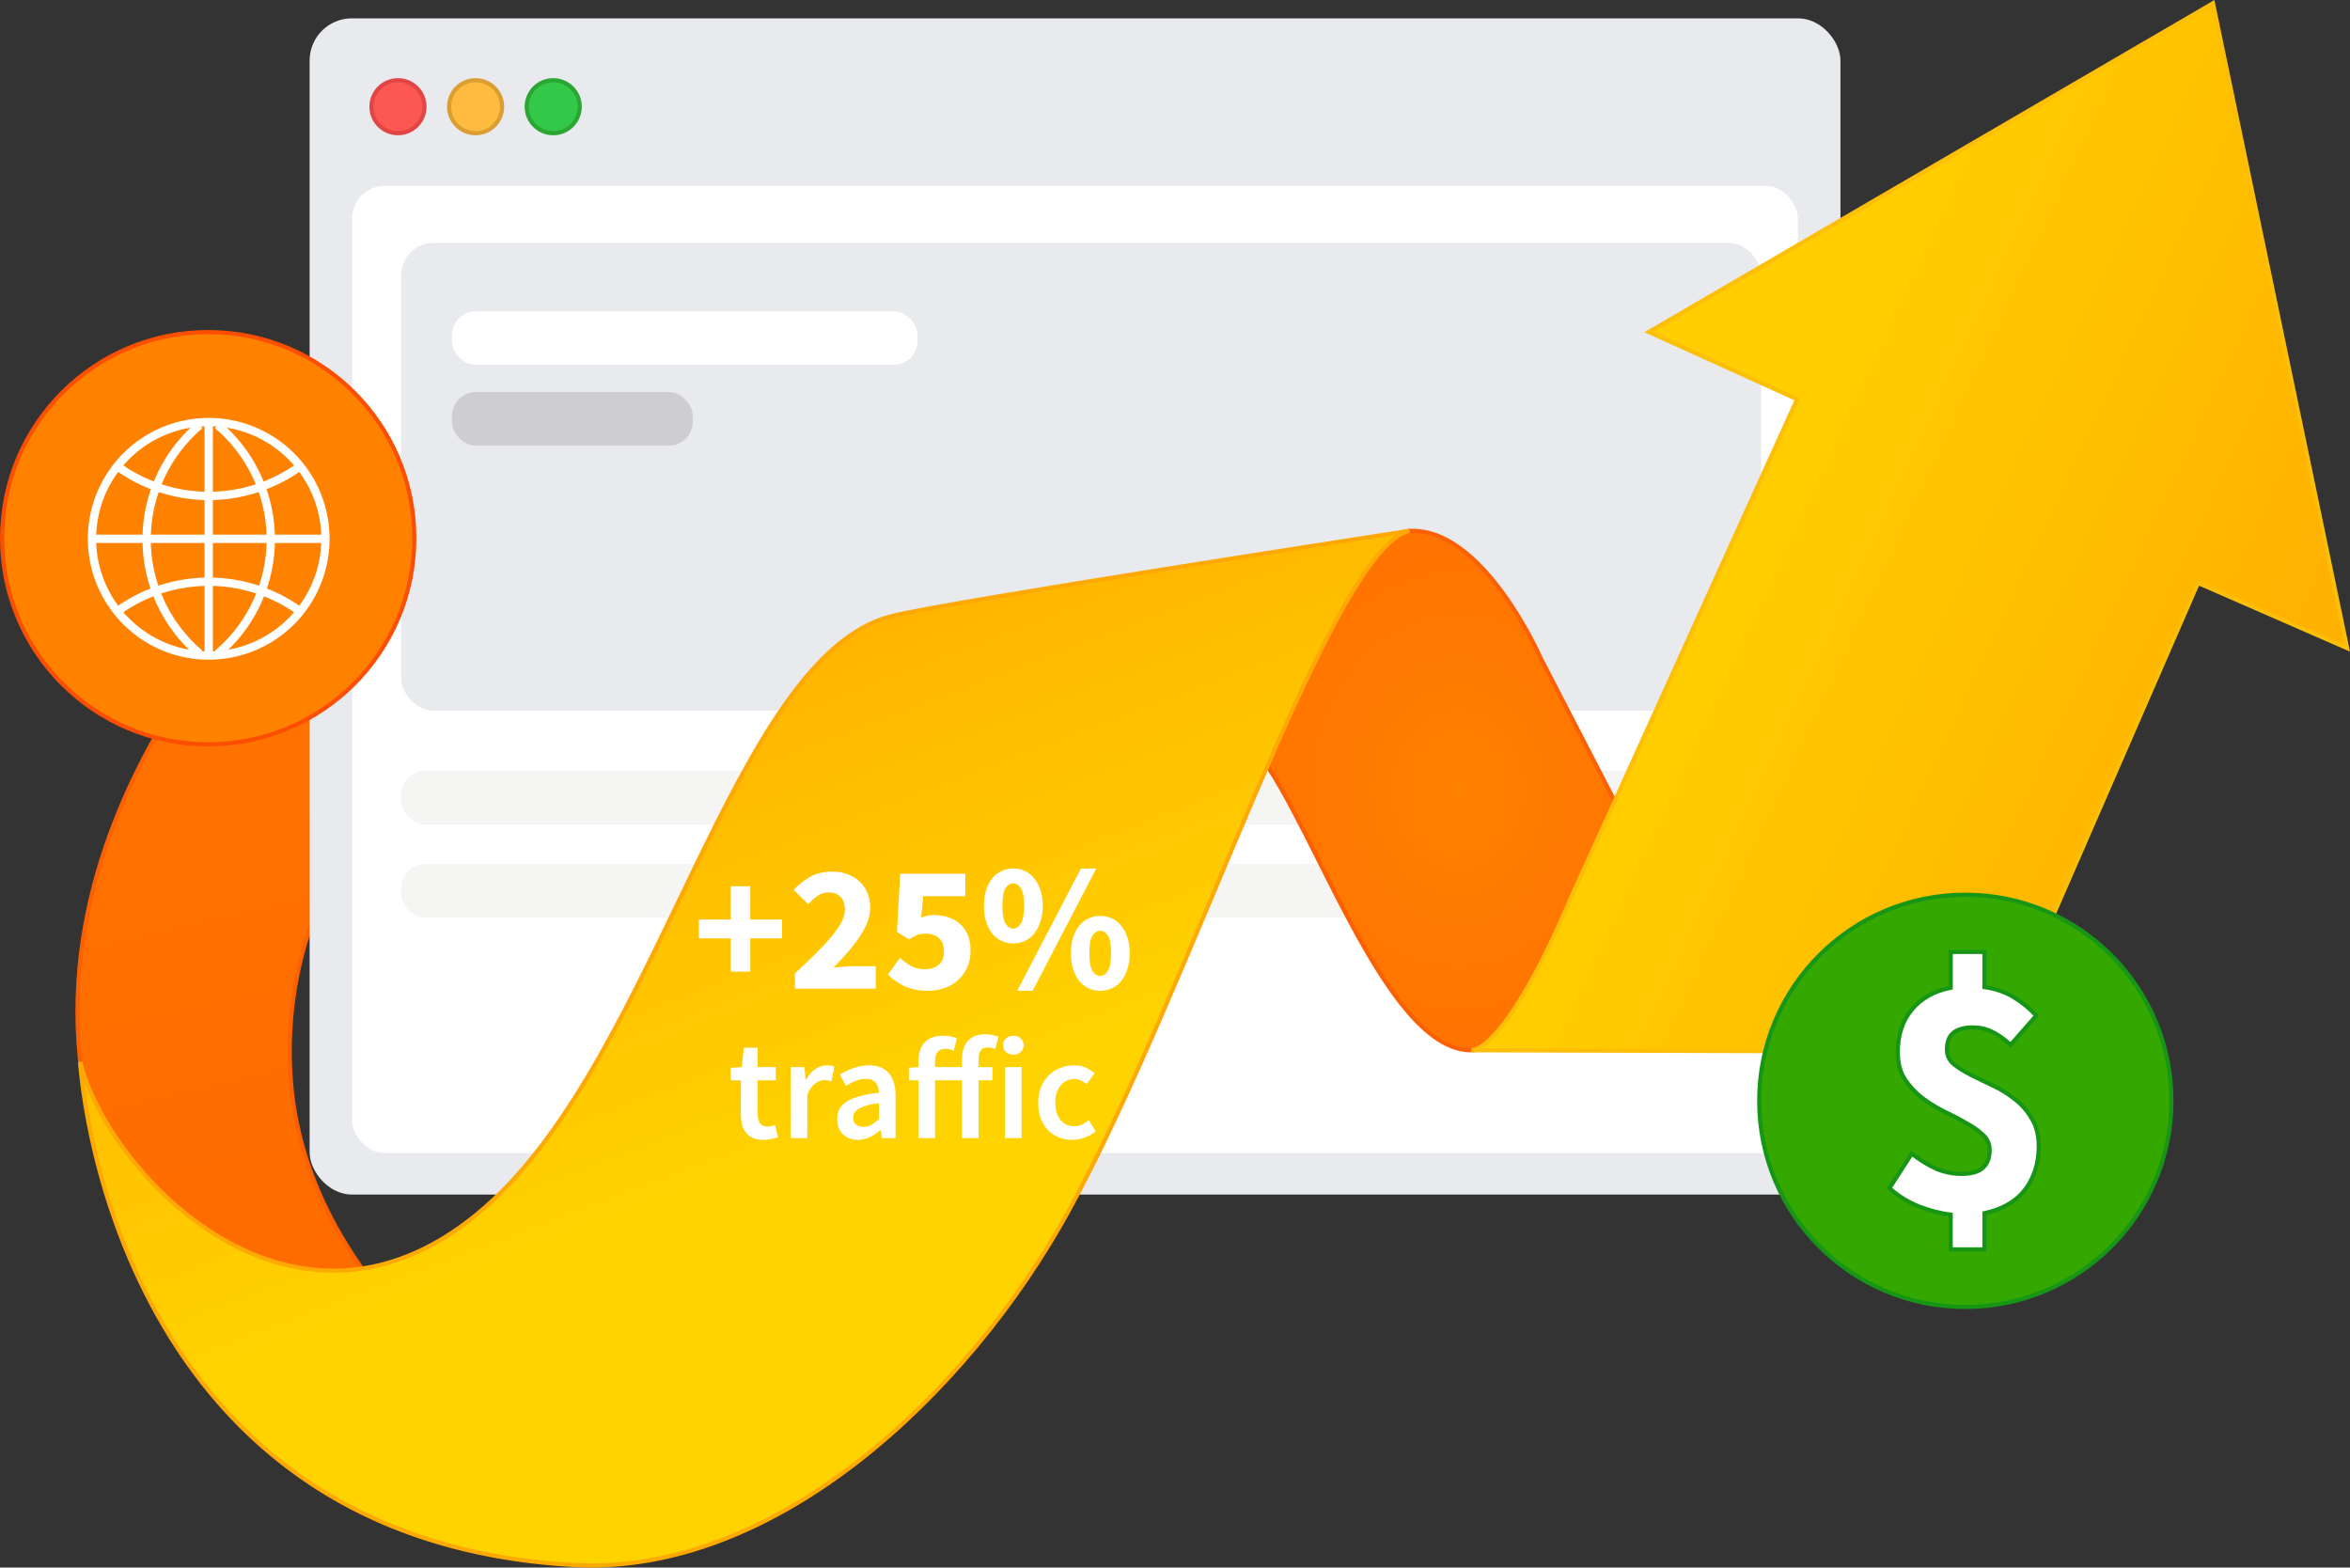 <?xml version="1.0" encoding="UTF-8" standalone="no"?> <svg xmlns:inkscape="http://www.inkscape.org/namespaces/inkscape" xmlns:sodipodi="http://sodipodi.sourceforge.net/DTD/sodipodi-0.dtd" xmlns:xlink="http://www.w3.org/1999/xlink" xmlns="http://www.w3.org/2000/svg" xmlns:svg="http://www.w3.org/2000/svg" width="200.234mm" height="133.558mm" viewBox="0 0 200.234 133.558" version="1.1" id="svg1" xml:space="preserve" inkscape:version="1.4.2 (f4327f4, 2025-05-13)" sodipodi:docname="multify-hero.svg"><rect x="0" y="0" width="200.234" height="133.558" fill="#333333" stroke="none"/><defs id="defs1"><linearGradient id="linearGradient16" inkscape:collect="always"><stop style="stop-color:#ffcd00;stop-opacity:1;" offset="0" id="stop17"></stop><stop style="stop-color:#ffb100;stop-opacity:1;" offset="1" id="stop18"></stop></linearGradient><linearGradient id="linearGradient15" inkscape:collect="always"><stop style="stop-color:#ff8100;stop-opacity:1;" offset="0" id="stop15"></stop><stop style="stop-color:#ff7300;stop-opacity:1;" offset="1" id="stop16"></stop></linearGradient><linearGradient id="linearGradient13" inkscape:collect="always"><stop style="stop-color:#ffb000;stop-opacity:1;" offset="0" id="stop13"></stop><stop style="stop-color:#ffd300;stop-opacity:1;" offset="1" id="stop14"></stop></linearGradient><linearGradient id="linearGradient11" inkscape:collect="always"><stop style="stop-color:#ff7100;stop-opacity:1;" offset="0" id="stop11"></stop><stop style="stop-color:#fe6c00;stop-opacity:1;" offset="1" id="stop12"></stop></linearGradient><linearGradient inkscape:collect="always" xlink:href="#linearGradient11" id="linearGradient41" gradientUnits="userSpaceOnUse" x1="22.966" y1="76.635" x2="30.567" y2="109.238" gradientTransform="translate(-4.361,-8.511)"></linearGradient><radialGradient inkscape:collect="always" xlink:href="#linearGradient15" id="radialGradient41" gradientUnits="userSpaceOnUse" gradientTransform="matrix(1,0,0,1.215,0,-16.287)" cx="128.592" cy="75.865" fx="128.592" fy="75.865" r="18.33"></radialGradient><linearGradient inkscape:collect="always" xlink:href="#linearGradient13" id="linearGradient42" gradientUnits="userSpaceOnUse" x1="65.653" y1="59.747" x2="82.5" y2="104.211"></linearGradient><linearGradient inkscape:collect="always" xlink:href="#linearGradient16" id="linearGradient43" gradientUnits="userSpaceOnUse" x1="160.137" y1="42.032" x2="201.126" y2="61.137"></linearGradient></defs><path style="display:inline;fill:url(#linearGradient41);fill-opacity:1;stroke:#fc6000;stroke-width:0.353;stroke-dasharray:none;stroke-opacity:1" d="m 30.979,41.795 c 0,0 -26.893,20.8 -24.185,48.292 3.745,38.021 40.392,32.462 40.392,32.462 0,0 -21.499,-11.25 -22.461,-31.335 C 23.939,74.826 35.247,65.226 35.247,65.226 Z" id="path26" sodipodi:nodetypes="cscscc" inkscape:export-filename="multify-hero-image" inkscape:export-xdpi="96" inkscape:export-ydpi="96"></path><g inkscape:groupmode="layer" id="g33" inkscape:label="Копия Слой 3" style="display:inline" transform="translate(-4.361,-8.511)"><rect style="font-variation-settings:normal;display:inline;opacity:1;vector-effect:none;fill:#e8eaee;fill-opacity:1;stroke:none;stroke-width:0.265;stroke-linecap:butt;stroke-linejoin:miter;stroke-miterlimit:4;stroke-dasharray:none;stroke-dashoffset:0;stroke-opacity:1;-inkscape-stroke:none" id="rect26" width="130.437" height="100.216" x="30.742" y="10.074" ry="3.6" rx="3.6"></rect><rect style="font-variation-settings:normal;display:inline;vector-effect:none;fill:#ffffff;fill-opacity:1;stroke:none;stroke-width:0.234;stroke-linecap:butt;stroke-linejoin:miter;stroke-miterlimit:4;stroke-dasharray:none;stroke-dashoffset:0;stroke-opacity:1;-inkscape-stroke:none" id="rect27" width="123.174" height="82.4" x="34.374" y="24.345" ry="2.754" rx="2.754"></rect><rect style="font-variation-settings:normal;display:inline;vector-effect:none;fill:#e8eaee;fill-opacity:1;stroke:none;stroke-width:0.234;stroke-linecap:butt;stroke-linejoin:miter;stroke-miterlimit:4;stroke-dasharray:none;stroke-dashoffset:0;stroke-opacity:1;-inkscape-stroke:none" id="rect28" width="115.879" height="39.847" x="38.542" y="29.208" ry="2.754" rx="2.754"></rect><circle style="font-variation-settings:normal;display:inline;opacity:1;fill:#fd5754;fill-opacity:1;stroke:#e04744;stroke-width:0.353;stroke-linecap:butt;stroke-linejoin:miter;stroke-miterlimit:4;stroke-dasharray:none;stroke-dashoffset:0;stroke-opacity:1" id="circle28" cx="38.27" cy="17.602" r="2.258"></circle><circle style="font-variation-settings:normal;display:inline;fill:#febb40;fill-opacity:1;stroke:#db9e32;stroke-width:0.353;stroke-linecap:butt;stroke-linejoin:miter;stroke-miterlimit:4;stroke-dasharray:none;stroke-dashoffset:0;stroke-opacity:1" id="circle29" cx="44.885" cy="17.602" r="2.258"></circle><circle style="font-variation-settings:normal;display:inline;fill:#34c848;fill-opacity:1;stroke:#2ba633;stroke-width:0.353;stroke-linecap:butt;stroke-linejoin:miter;stroke-miterlimit:4;stroke-dasharray:none;stroke-dashoffset:0;stroke-opacity:1" id="circle30" cx="51.499" cy="17.602" r="2.258"></circle><rect style="font-variation-settings:normal;display:inline;vector-effect:none;fill:#f5f5f4;fill-opacity:1;stroke:none;stroke-width:0.234;stroke-linecap:butt;stroke-linejoin:miter;stroke-miterlimit:4;stroke-dasharray:none;stroke-dashoffset:0;stroke-opacity:1;-inkscape-stroke:none" id="rect30" width="111.16" height="4.577" x="38.542" y="74.187" ry="2.043" rx="2.047"></rect><rect style="font-variation-settings:normal;display:inline;vector-effect:none;fill:#f5f5f4;fill-opacity:1;stroke:none;stroke-width:0.234;stroke-linecap:butt;stroke-linejoin:miter;stroke-miterlimit:4;stroke-dasharray:none;stroke-dashoffset:0;stroke-opacity:1;-inkscape-stroke:none" id="rect31" width="111.16" height="4.577" x="38.542" y="82.125" ry="2.043" rx="2.047"></rect><rect style="font-variation-settings:normal;display:inline;vector-effect:none;fill:#ffffff;fill-opacity:1;stroke:none;stroke-width:0.234;stroke-linecap:butt;stroke-linejoin:miter;stroke-miterlimit:4;stroke-dasharray:none;stroke-dashoffset:0;stroke-opacity:1;-inkscape-stroke:none" id="rect32" width="39.682" height="4.577" x="42.867" y="35.029" ry="2.043" rx="2.047"></rect><rect style="font-variation-settings:normal;display:inline;vector-effect:none;fill:#cdcdd2;fill-opacity:1;stroke:none;stroke-width:0.234;stroke-linecap:butt;stroke-linejoin:miter;stroke-miterlimit:4;stroke-dasharray:none;stroke-dashoffset:0;stroke-opacity:1;-inkscape-stroke:none" id="rect33" width="20.523" height="4.577" x="42.867" y="41.908" ry="2.043" rx="2.047"></rect></g><g inkscape:groupmode="layer" id="g36" inkscape:label="Копия Слой 2" style="display:inline" transform="translate(-4.361,-8.511)"><path style="display:inline;fill:url(#radialGradient41);stroke:#fc6000;stroke-width:0.353;stroke-dasharray:none;stroke-opacity:1" d="m 124.347,53.755 c 6.338,-0.478 11.257,10.768 11.257,10.768 l 11.158,21.568 c 0,0 -9.624,10.235 -16.089,11.79 -8.281,1.992 -15.106,-22.229 -20.264,-26.405 2.977,-13.333 7.708,-16.419 13.938,-17.722 z" id="path33" sodipodi:nodetypes="cccscc"></path><path style="display:inline;fill:url(#linearGradient42);fill-opacity:1;stroke:#fea903;stroke-width:0.353;stroke-dasharray:none;stroke-opacity:1" d="M 11.191,98.988 C 13.525,108.444 29.593,125.628 45.809,111.269 60.511,98.252 66.753,64.64 80.197,61.038 84.605,59.857 124.466,53.737 124.466,53.737 117.711,55.21 105.838,92.834 95.303,111.883 86.781,127.292 70.383,142.823 53.178,141.849 13.342,139.594 11.191,98.988 11.191,98.988 Z" id="path34" sodipodi:nodetypes="csscssc"></path><path id="path35" style="font-variation-settings:normal;display:inline;opacity:1;fill:url(#linearGradient43);fill-opacity:1;stroke:#fcbe06;stroke-width:0.353;stroke-linecap:butt;stroke-linejoin:miter;stroke-miterlimit:4;stroke-dasharray:none;stroke-dashoffset:0;stroke-opacity:1;stop-color:#000000;stop-opacity:1" d="m 144.855,36.797 12.631,5.731 -19.206,42.329 c -5.775,13.591 -8.544,13.137 -8.544,13.137 l 40.852,0.119 c 3.5,-0.031 5.45,-4.11 5.45,-4.11 L 191.644,58.179 204.353,63.734 192.921,8.787 Z" sodipodi:nodetypes="cccccccccc"></path></g><g inkscape:groupmode="layer" id="g39" inkscape:label="Копия Слой 4" style="display:inline" transform="translate(-4.361,-8.511)"><circle style="font-variation-settings:normal;opacity:1;fill:#34a700;fill-opacity:1;stroke:#179616;stroke-width:0.353;stroke-linecap:butt;stroke-linejoin:miter;stroke-miterlimit:4;stroke-dasharray:none;stroke-dashoffset:0;stroke-opacity:1" id="circle36" cx="171.816" cy="102.303" r="17.562"></circle><path style="font-weight:bold;font-size:29.64px;font-family:'Source Sans Pro';-inkscape-font-specification:'Source Sans Pro Bold';fill:#ffffff;stroke:#179616;stroke-width:0.353" d="m 170.571,114.96 v -2.964 q -1.304,-0.148 -2.756,-0.711 -1.423,-0.593 -2.46,-1.541 l 1.897,-2.934 q 1.126,0.86 2.134,1.304 1.037,0.415 2.104,0.415 1.245,0 1.808,-0.504 0.593,-0.504 0.593,-1.541 0,-0.771 -0.593,-1.304 -0.563,-0.534 -1.452,-1.008 -0.86,-0.504 -1.867,-0.978 -1.008,-0.504 -1.897,-1.186 -0.86,-0.682 -1.452,-1.601 -0.563,-0.919 -0.563,-2.253 0,-2.193 1.186,-3.616 1.215,-1.452 3.32,-1.867 v -3.053 h 2.875 v 2.994 q 1.423,0.207 2.49,0.86 1.067,0.652 1.927,1.571 l -2.193,2.49 q -0.8,-0.741 -1.541,-1.097 -0.741,-0.385 -1.689,-0.385 -1.067,0 -1.63,0.445 -0.563,0.445 -0.563,1.452 0,0.711 0.563,1.215 0.593,0.474 1.452,0.919 0.889,0.445 1.897,0.919 1.008,0.474 1.867,1.156 0.889,0.682 1.452,1.66 0.593,0.948 0.593,2.371 0,2.134 -1.156,3.675 -1.156,1.512 -3.468,2.015 v 3.083 z" id="text36" aria-label="$"></path><circle style="font-variation-settings:normal;display:inline;fill:#ff8100;fill-opacity:1;stroke:#fc4e01;stroke-width:0.353;stroke-linecap:butt;stroke-linejoin:miter;stroke-miterlimit:4;stroke-dasharray:none;stroke-dashoffset:0;stroke-opacity:1" id="circle37" cx="22.1" cy="54.367" r="17.562"></circle><g style="fill:none;stroke:#ffffff;stroke-width:13.893;stroke-linecap:butt;stroke-linejoin:bevel;stroke-dasharray:none;stroke-opacity:1;paint-order:normal" id="g38" transform="matrix(0.051,0,0,0.051,11.435,43.709)"><path stroke-width="26" d="m 209,15 a 195,195 0 1 0 2,0 z" id="path37" style="stroke:#ffffff;stroke-width:13.893;stroke-linecap:butt;stroke-linejoin:bevel;stroke-dasharray:none;stroke-opacity:1;paint-order:normal"></path><path stroke-width="18" d="M 210,15 V 405 M 405,210 H 15 M 59,90 a 260,260 0 0 0 302,0 m 0,240 A 260,260 0 0 0 59,330 M 195,20 a 250,250 0 0 0 0,382 m 30,0 a 250,250 0 0 0 0,-382" id="path38" style="stroke:#ffffff;stroke-width:13.893;stroke-linecap:butt;stroke-linejoin:bevel;stroke-dasharray:none;stroke-opacity:1;paint-order:normal"></path></g><g id="text39" style="font-size:17.641px;line-height:0.7;font-family:tilda;-inkscape-font-specification:tilda;fill:#ffffff;stroke-width:0.385" aria-label="+25%&#10;traffic"><path style="font-weight:bold;font-size:15.41px;font-family:'Source Sans Pro';-inkscape-font-specification:'Source Sans Pro Bold';text-align:center;text-anchor:middle" d="m 66.626,91.294 v -2.835 h -2.712 v -1.603 h 2.712 v -2.835 h 1.664 v 2.835 h 2.712 v 1.603 h -2.712 v 2.835 z m 5.471,1.449 v -1.294 q 0.94,-0.878 1.71,-1.633 0.786,-0.77 1.341,-1.433 0.57,-0.678 0.878,-1.248 0.324,-0.586 0.324,-1.11 0,-0.724 -0.37,-1.094 -0.37,-0.385 -1.017,-0.385 -0.539,0 -0.955,0.308 -0.416,0.293 -0.786,0.693 l -1.233,-1.217 q 0.724,-0.77 1.479,-1.156 0.755,-0.401 1.803,-0.401 0.724,0 1.31,0.231 0.601,0.216 1.032,0.632 0.431,0.401 0.663,0.971 0.231,0.57 0.231,1.279 0,0.616 -0.262,1.264 -0.262,0.632 -0.709,1.279 -0.431,0.632 -1.002,1.279 -0.555,0.632 -1.156,1.248 0.37,-0.046 0.817,-0.077 0.462,-0.046 0.817,-0.046 h 1.972 v 1.911 z m 11.373,0.185 q -1.202,0 -2.034,-0.385 -0.832,-0.401 -1.418,-0.986 l 1.017,-1.433 q 0.447,0.401 0.955,0.693 0.524,0.277 1.156,0.277 0.755,0 1.202,-0.385 0.447,-0.385 0.447,-1.14 0,-0.74 -0.431,-1.125 -0.416,-0.385 -1.11,-0.385 -0.216,0 -0.385,0.031 -0.17,0.015 -0.339,0.077 -0.154,0.062 -0.339,0.154 -0.17,0.092 -0.385,0.231 l -1.017,-0.647 0.277,-4.947 h 5.548 v 1.911 h -3.591 l -0.17,1.834 q 0.277,-0.123 0.524,-0.17 0.262,-0.062 0.57,-0.062 0.632,0 1.187,0.185 0.57,0.185 1.002,0.555 0.431,0.37 0.678,0.94 0.247,0.57 0.247,1.356 0,0.817 -0.293,1.449 -0.293,0.632 -0.786,1.079 -0.493,0.431 -1.156,0.663 -0.647,0.231 -1.356,0.231 z m 7.227,-4.037 q -0.539,0 -1.002,-0.216 -0.462,-0.216 -0.801,-0.632 -0.324,-0.416 -0.509,-1.002 -0.185,-0.601 -0.185,-1.356 0,-0.755 0.185,-1.341 0.185,-0.586 0.509,-0.986 0.339,-0.416 0.801,-0.632 0.462,-0.216 1.002,-0.216 0.539,0 1.002,0.216 0.462,0.216 0.786,0.632 0.339,0.401 0.524,0.986 0.2,0.586 0.2,1.341 0,0.755 -0.2,1.356 -0.185,0.586 -0.524,1.002 -0.324,0.416 -0.786,0.632 -0.462,0.216 -1.002,0.216 z m 0,-1.264 q 0.385,0 0.647,-0.431 0.277,-0.431 0.277,-1.51 0,-1.079 -0.277,-1.495 -0.262,-0.416 -0.647,-0.416 -0.385,0 -0.663,0.416 -0.262,0.416 -0.262,1.495 0,1.079 0.262,1.51 0.277,0.431 0.663,0.431 z m 0.339,5.301 5.424,-10.417 h 1.31 L 92.345,92.927 Z m 7.073,0 q -0.539,0 -1.002,-0.216 -0.462,-0.216 -0.801,-0.632 -0.324,-0.416 -0.509,-1.002 -0.185,-0.601 -0.185,-1.356 0,-0.755 0.185,-1.341 0.185,-0.586 0.509,-0.986 0.339,-0.416 0.801,-0.632 0.462,-0.216 1.002,-0.216 0.539,0 1.002,0.216 0.462,0.216 0.786,0.632 0.339,0.401 0.524,0.986 0.2,0.586 0.2,1.341 0,0.755 -0.2,1.356 -0.185,0.586 -0.524,1.002 -0.324,0.416 -0.786,0.632 -0.462,0.216 -1.002,0.216 z m 0,-1.264 q 0.385,0 0.647,-0.431 0.277,-0.431 0.277,-1.51 0,-1.079 -0.277,-1.495 -0.262,-0.416 -0.647,-0.416 -0.385,0 -0.663,0.416 -0.262,0.416 -0.262,1.495 0,1.079 0.262,1.51 0.277,0.431 0.663,0.431 z" id="path43"></path><path style="font-weight:600;font-size:12.328px;font-family:'Source Sans Pro';-inkscape-font-specification:'Source Sans Pro Semi-Bold';text-align:center;text-anchor:middle" d="m 69.413,105.631 q -0.53,0 -0.9,-0.16 -0.358,-0.16 -0.592,-0.444 -0.222,-0.296 -0.333,-0.69 -0.099,-0.407 -0.099,-0.9 v -2.885 h -0.863 v -1.06 l 0.937,-0.062 0.173,-1.652 h 1.183 v 1.652 h 1.541 v 1.122 h -1.541 v 2.885 q 0,1.06 0.851,1.06 0.16,0 0.321,-0.037 0.173,-0.037 0.308,-0.099 l 0.247,1.048 q -0.247,0.086 -0.567,0.148 -0.308,0.074 -0.666,0.074 z m 2.318,-0.148 v -6.053 h 1.171 l 0.099,1.073 h 0.049 q 0.321,-0.592 0.777,-0.9 0.456,-0.321 0.937,-0.321 0.431,0 0.69,0.123 l -0.247,1.233 q -0.16,-0.049 -0.296,-0.074 -0.136,-0.025 -0.333,-0.025 -0.358,0 -0.752,0.284 -0.394,0.271 -0.678,0.962 v 3.698 z m 5.745,0.148 q -0.801,0 -1.294,-0.481 -0.493,-0.493 -0.493,-1.294 0,-0.481 0.197,-0.851 0.21,-0.382 0.641,-0.653 0.444,-0.271 1.11,-0.456 0.678,-0.185 1.615,-0.284 -0.012,-0.234 -0.074,-0.444 -0.049,-0.222 -0.185,-0.382 -0.123,-0.173 -0.333,-0.259 -0.21,-0.099 -0.518,-0.099 -0.444,0 -0.875,0.173 -0.419,0.173 -0.826,0.419 l -0.518,-0.949 q 0.505,-0.321 1.134,-0.555 0.629,-0.234 1.356,-0.234 1.134,0 1.689,0.678 0.567,0.666 0.567,1.935 v 3.587 h -1.171 l -0.099,-0.666 h -0.049 q -0.407,0.345 -0.875,0.579 -0.456,0.234 -0.999,0.234 z m 0.456,-1.11 q 0.37,0 0.666,-0.173 0.308,-0.173 0.653,-0.493 v -1.356 q -0.616,0.074 -1.036,0.197 -0.419,0.123 -0.678,0.284 -0.259,0.148 -0.37,0.345 -0.111,0.197 -0.111,0.419 0,0.407 0.247,0.592 0.247,0.185 0.629,0.185 z m 8.395,0.962 v -4.931 H 84.034 v 4.931 h -1.418 v -4.931 h -0.814 v -1.06 l 0.814,-0.062 v -0.53 q 0,-0.468 0.123,-0.863 0.123,-0.394 0.37,-0.678 0.259,-0.284 0.653,-0.444 0.394,-0.16 0.949,-0.16 0.345,0 0.653,0.062 0.308,0.062 0.53,0.16 l -0.271,1.06 q -0.173,-0.086 -0.345,-0.123 -0.173,-0.037 -0.419,-0.037 -0.382,0 -0.604,0.259 -0.222,0.247 -0.222,0.764 v 0.53 h 2.293 v -0.629 q 0,-0.468 0.111,-0.863 0.111,-0.407 0.345,-0.69 0.247,-0.296 0.616,-0.456 0.382,-0.16 0.925,-0.16 0.333,0 0.616,0.062 0.284,0.062 0.493,0.148 l -0.271,1.06 q -0.321,-0.148 -0.653,-0.148 -0.764,0 -0.764,1.023 v 0.653 h 1.183 v 1.122 h -1.183 v 4.931 z m 3.661,0 v -6.053 h 1.418 v 6.053 z m 0.715,-7.113 q -0.382,0 -0.629,-0.222 -0.247,-0.222 -0.247,-0.579 0,-0.358 0.247,-0.579 0.247,-0.234 0.629,-0.234 0.382,0 0.629,0.234 0.247,0.222 0.247,0.579 0,0.358 -0.247,0.579 -0.247,0.222 -0.629,0.222 z m 5.042,7.261 q -0.616,0 -1.159,-0.21 -0.53,-0.21 -0.925,-0.616 -0.394,-0.407 -0.616,-0.999 -0.222,-0.592 -0.222,-1.344 0,-0.752 0.247,-1.344 0.247,-0.592 0.666,-0.999 0.419,-0.407 0.962,-0.616 0.555,-0.222 1.159,-0.222 0.592,0 1.011,0.197 0.431,0.197 0.764,0.481 l -0.69,0.925 q -0.247,-0.21 -0.493,-0.321 -0.234,-0.123 -0.518,-0.123 -0.74,0 -1.196,0.555 -0.456,0.542 -0.456,1.467 0,0.912 0.444,1.467 0.456,0.542 1.171,0.542 0.358,0 0.666,-0.148 0.321,-0.16 0.579,-0.37 l 0.579,0.937 q -0.431,0.37 -0.949,0.555 -0.505,0.185 -1.023,0.185 z" id="path44"></path></g></g></svg> 